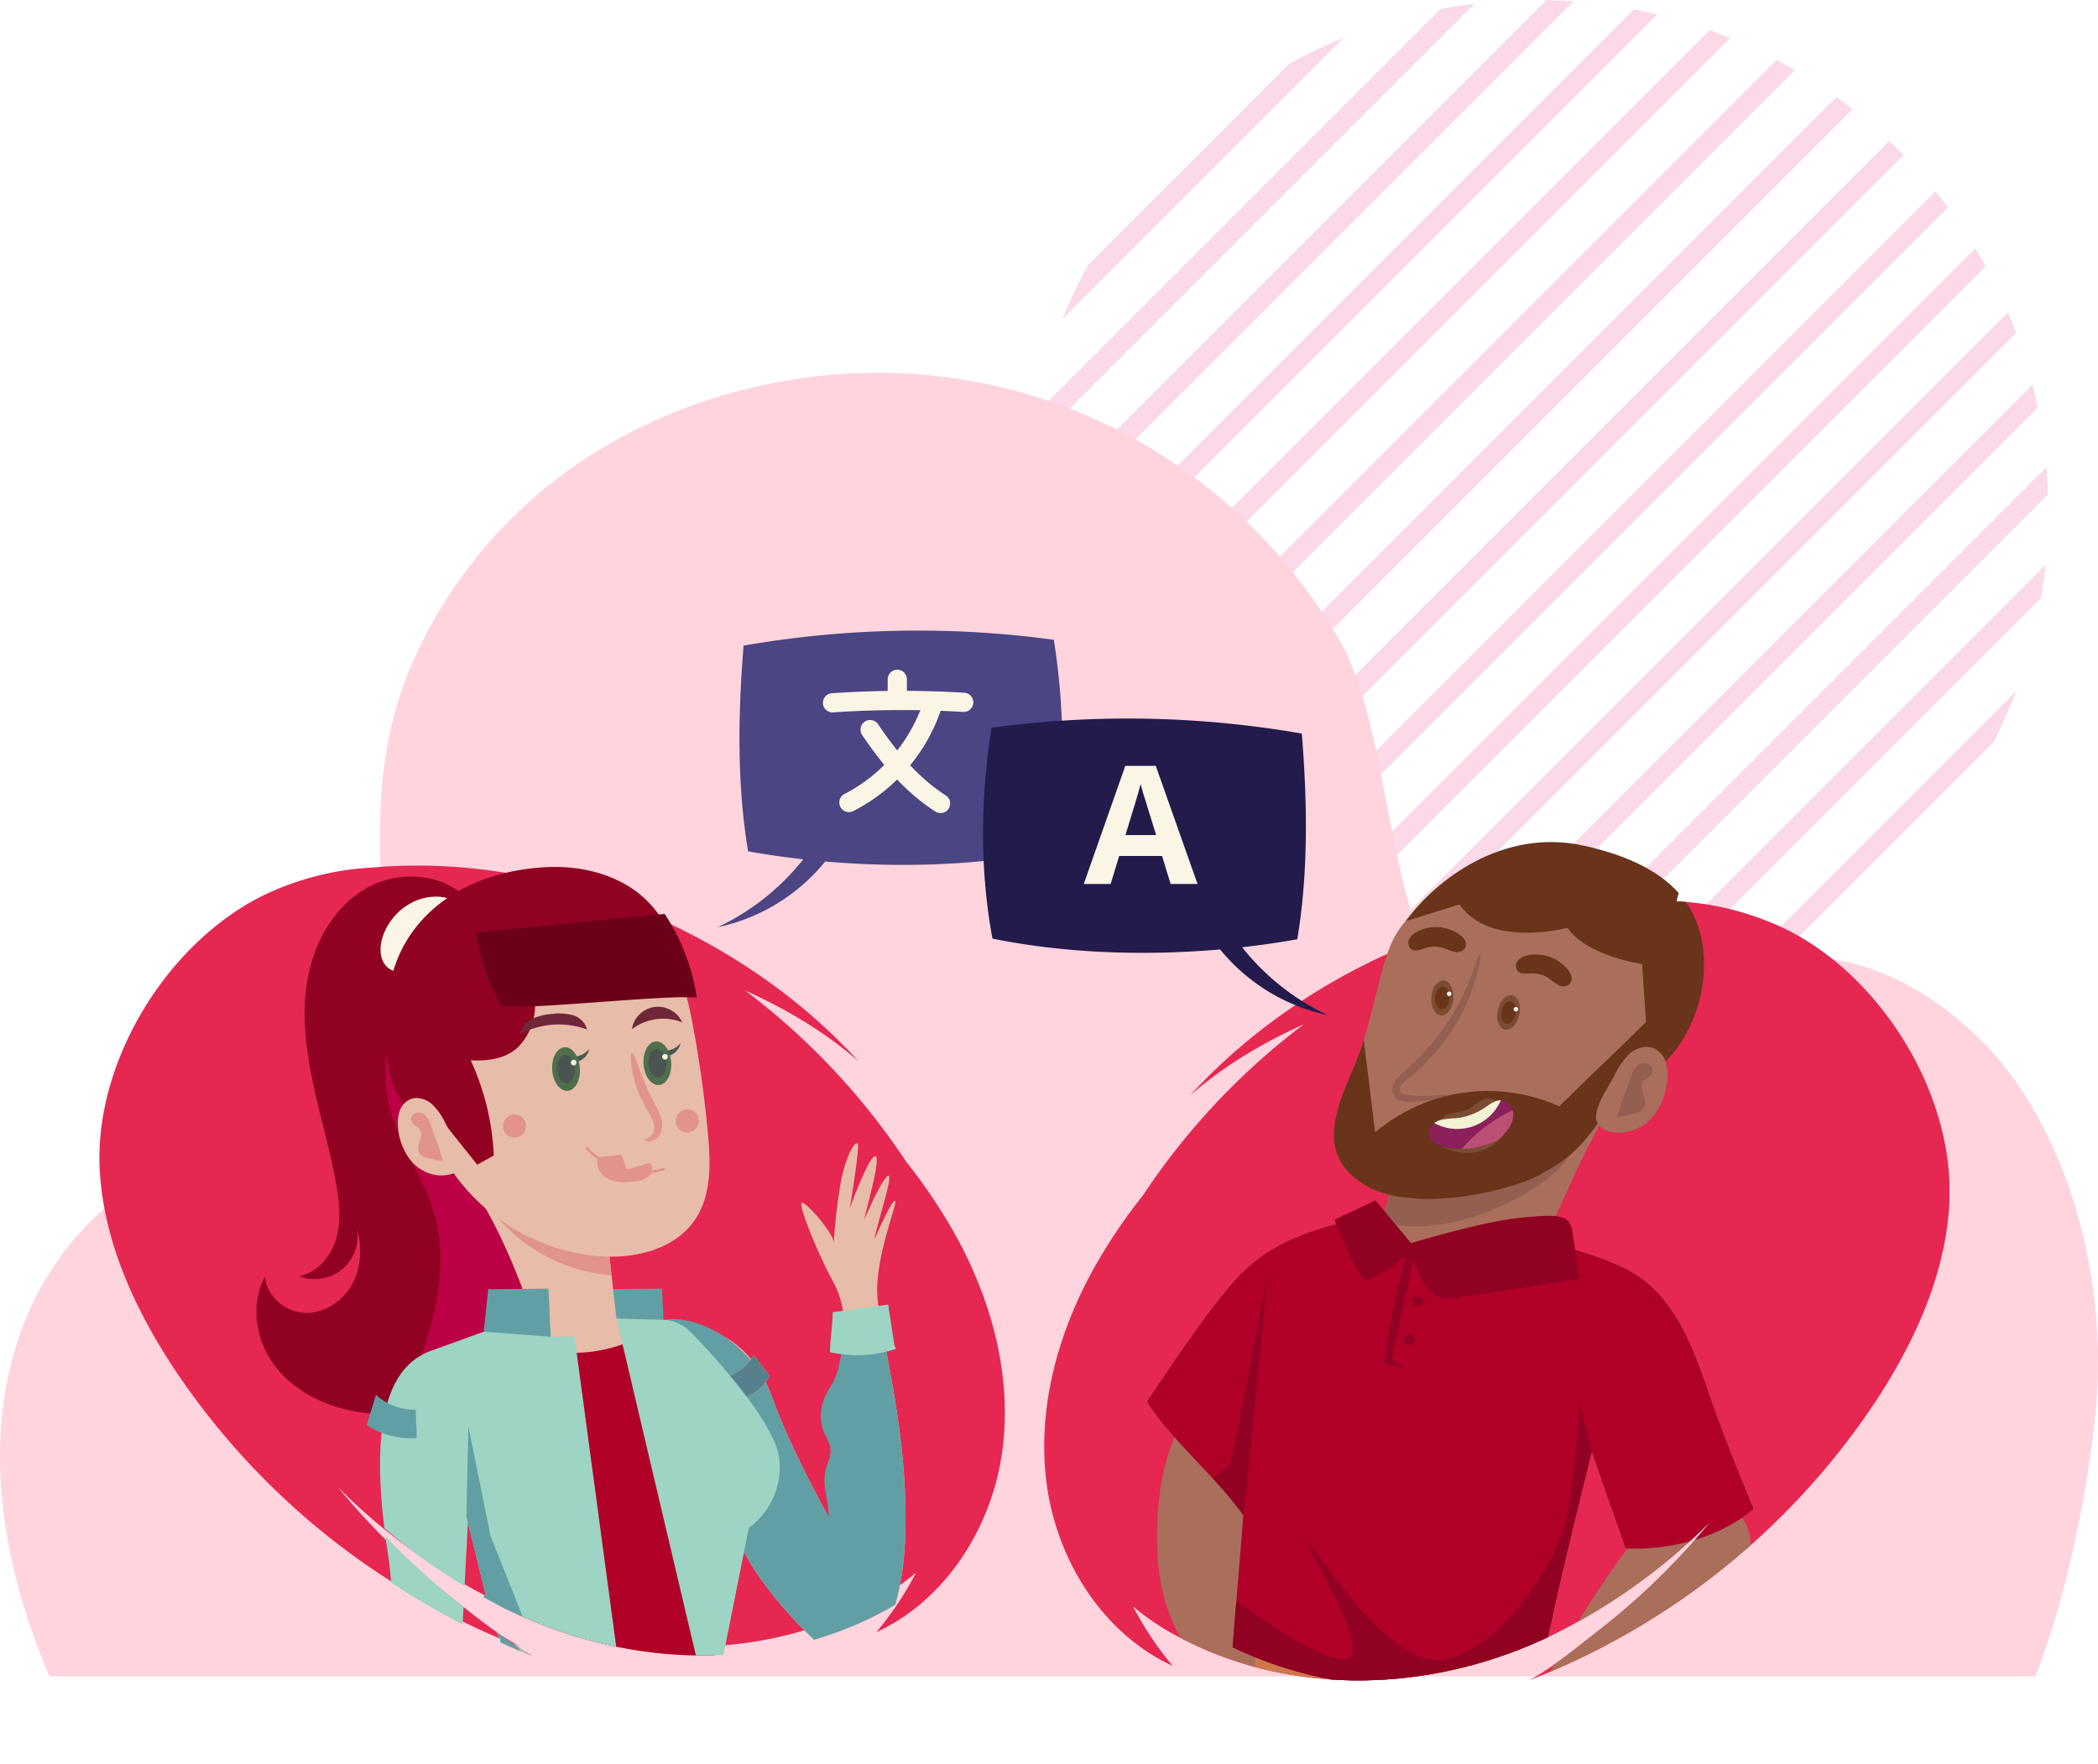 <svg xmlns="http://www.w3.org/2000/svg" xmlns:xlink="http://www.w3.org/1999/xlink" width="633.492" height="532.515" viewBox="0 0 633.492 532.515">
  <defs>
    <clipPath id="clip-path">
      <circle id="Ellipse_707" data-name="Ellipse 707" cx="154.566" cy="154.566" r="154.566" fill="none"/>
    </clipPath>
    <clipPath id="clip-path-2">
      <rect id="Rectangle_131" data-name="Rectangle 131" width="558.952" height="342.325" fill="none"/>
    </clipPath>
    <clipPath id="clip-path-3">
      <path id="Path_1028" data-name="Path 1028" d="M284.575,53.925C256.791,69.442,239.9,84.962,246.11,82.161,228.552,95.355,231.42,134.93,218.38,153.8q-1.106,1.6-2.183,3.226a166.324,166.324,0,0,0-14.693,21.79c-11.214,20.061-17.556,43.444-14.3,66.193s17.074,44.524,37.948,54.156a99.1,99.1,0,0,1-11.967-17.953,75.9,75.9,0,0,0,12.835,8.707c33.05,17.96,73.049,17.3,107.02,2.975q4.033-1.7,7.981-3.647a179.4,179.4,0,0,0,46.73-33.9q-3.659,4.456-7.544,8.719a213.336,213.336,0,0,1-26.65,24.551c-5.985,4.635-13.255,10.805-20.839,14.916a221.748,221.748,0,0,0,104.24-83.576c11.821-17.825,21.159-37.932,22.635-59.267,1.339-19.352-2.422-39.708-16-53.328-6.8-13.159-19.993-23.82-32.277-30.149a85.816,85.816,0,0,0-34.025-8.931L387.8,25.643q-4.155-.289-8.329-.285c-34.522,0-69.325,14.284-94.9,28.568" transform="translate(-186.351 -25.357)" fill="none"/>
    </clipPath>
    <clipPath id="clip-path-4">
      <path id="Path_1069" data-name="Path 1069" d="M97.86,36.047c-11.744.77-38.718,19.986-49.421,25.5C36.057,67.93,25.008,78.184,16.6,90.386,5.387,106.659-1.127,126.4.161,145.026c1.476,21.335,10.814,41.44,22.634,59.268a221.766,221.766,0,0,0,104.24,83.575c-7.584-4.111-14.853-10.28-20.838-14.916A213.337,213.337,0,0,1,79.547,248.4Q75.655,244.15,72,239.684a179.392,179.392,0,0,0,46.731,33.9q3.945,1.948,7.98,3.647c33.973,14.326,73.972,14.986,107.021-2.973a76.042,76.042,0,0,0,12.836-8.707A99.21,99.21,0,0,1,234.6,283.5c20.875-9.633,34.693-31.411,37.949-54.158s-3.087-46.131-14.3-66.191a166.106,166.106,0,0,0-14.693-21.791q-1.078-1.624-2.182-3.225A209.514,209.514,0,0,0,195.01,89.761c12.379,5.586,24.06,12.477,34.271,21.406-34.2-37.43-73.555-75.5-122.931-75.493q-4.194,0-8.491.374" transform="translate(0 -35.674)" fill="none"/>
    </clipPath>
  </defs>
  <g id="Group_320" data-name="Group 320" transform="translate(-568.7 -0.359)">
    <g id="Group_322" data-name="Group 322" transform="translate(817.439 -465.721)" opacity="0.18">
      <g id="Group_9" data-name="Group 9" transform="translate(60.644 466.08)">
        <g id="Group_8" data-name="Group 8" clip-path="url(#clip-path)">
          <g id="Group_7" data-name="Group 7" transform="translate(-129.685 -330.499)">
            <rect id="Rectangle_19" data-name="Rectangle 19" width="6.085" height="749.705" transform="translate(530.121 0) rotate(45)" fill="#e82e86"/>
            <rect id="Rectangle_20" data-name="Rectangle 20" width="6.085" height="749.705" transform="translate(530.121 29.209) rotate(45)" fill="#e82e86"/>
            <rect id="Rectangle_21" data-name="Rectangle 21" width="6.085" height="749.705" transform="translate(530.121 58.419) rotate(45)" fill="#e82e86"/>
            <rect id="Rectangle_22" data-name="Rectangle 22" width="6.085" height="749.705" transform="translate(530.121 87.628) rotate(45)" fill="#e82e86"/>
            <rect id="Rectangle_23" data-name="Rectangle 23" width="6.085" height="749.705" transform="translate(530.121 116.837) rotate(45)" fill="#e82e86"/>
            <rect id="Rectangle_24" data-name="Rectangle 24" width="6.085" height="749.705" transform="translate(530.121 146.047) rotate(45)" fill="#e82e86"/>
            <rect id="Rectangle_25" data-name="Rectangle 25" width="6.085" height="749.705" transform="translate(530.121 175.256) rotate(45)" fill="#e82e86"/>
            <rect id="Rectangle_26" data-name="Rectangle 26" width="6.085" height="749.705" transform="translate(530.121 204.465) rotate(45)" fill="#e82e86"/>
            <rect id="Rectangle_27" data-name="Rectangle 27" width="6.085" height="749.705" transform="translate(530.121 233.674) rotate(45)" fill="#e82e86"/>
            <rect id="Rectangle_28" data-name="Rectangle 28" width="6.085" height="749.705" transform="translate(530.121 262.884) rotate(45)" fill="#e82e86"/>
            <rect id="Rectangle_29" data-name="Rectangle 29" width="6.085" height="749.705" transform="translate(530.121 292.093) rotate(45)" fill="#e82e86"/>
            <rect id="Rectangle_30" data-name="Rectangle 30" width="6.085" height="749.705" transform="translate(530.121 321.302) rotate(45)" fill="#e82e86"/>
            <rect id="Rectangle_31" data-name="Rectangle 31" width="6.085" height="749.705" transform="translate(530.121 350.511) rotate(45)" fill="#e82e86"/>
            <rect id="Rectangle_32" data-name="Rectangle 32" width="6.085" height="749.705" transform="translate(530.121 379.721) rotate(45)" fill="#e82e86"/>
            <rect id="Rectangle_33" data-name="Rectangle 33" width="6.085" height="749.705" transform="translate(530.121 408.93) rotate(45)" fill="#e82e86"/>
            <rect id="Rectangle_34" data-name="Rectangle 34" width="6.085" height="749.705" transform="translate(530.121 438.139) rotate(45)" fill="#e82e86"/>
            <rect id="Rectangle_35" data-name="Rectangle 35" width="6.085" height="749.705" transform="translate(530.121 467.349) rotate(45)" fill="#e82e86"/>
          </g>
        </g>
      </g>
    </g>
    <path id="Path_908" data-name="Path 908" d="M64.6,244.7C26.951,268.5,7.229,322.148,37.707,393.641h599.67c10.176-25.9,16.27-59.927,18.181-80.181,4.173-44.186-10.77-90.085-37.1-114.315C551.816,137.823,496.407,223,461.376,186.992c-20.223-20.785-18.305-79.124-34.128-106.2C392.32,21.01,326.559-8.459,261.726,2.118c-43.144,7.039-82.059,30-105.8,68.836-32.514,53.2-8.846,91.3-23.2,128.071-16,40.988-42.974,29.77-68.129,45.674" transform="translate(545.94 112.921)" fill="#ffd4dd"/>
    <g id="Vector_Smart_Object1" data-name="Vector Smart Object1" transform="translate(598.386 190.549)">
      <g id="Group_312" data-name="Group 312" transform="translate(0 0)">
        <g id="Group_311" data-name="Group 311" transform="translate(0 0)" clip-path="url(#clip-path-2)">
          <path id="Path_994" data-name="Path 994" d="M443.152,91.368c-8.408-12.2-19.457-22.456-31.839-28.837a85.888,85.888,0,0,0-34.02-8.935c-53.387-4.69-110.681,19-146.823,58.553,10.212-8.93,21.893-15.82,34.272-21.407a209.56,209.56,0,0,0-46.363,48.375q-1.1,1.6-2.182,3.226a166.334,166.334,0,0,0-14.694,21.79c-11.214,20.06-17.556,43.444-14.3,66.193s17.074,44.522,37.947,54.156a99.1,99.1,0,0,1-11.967-17.953,75.964,75.964,0,0,0,12.835,8.707c33.05,17.959,73.049,17.3,107.021,2.974q4.033-1.7,7.98-3.646a179.359,179.359,0,0,0,46.73-33.9q-3.657,4.457-7.544,8.719a213.334,213.334,0,0,1-26.65,24.55c-5.985,4.636-13.255,10.805-20.838,14.915a221.764,221.764,0,0,0,104.24-83.575c11.821-17.825,21.16-37.932,22.634-59.268,1.289-18.629-5.226-38.366-16.439-54.639" transform="translate(99.266 28.357)" fill="#e52752"/>
          <path id="Path_995" data-name="Path 995" d="M16.6,84.714c8.407-12.2,19.456-22.456,31.839-28.837a85.876,85.876,0,0,1,34.019-8.935c53.388-4.69,110.681,19,146.823,58.553-10.212-8.93-21.893-15.82-34.272-21.407a209.537,209.537,0,0,1,46.363,48.375q1.1,1.6,2.183,3.226a166.205,166.205,0,0,1,14.693,21.79c11.214,20.061,17.556,43.446,14.3,66.192s-17.074,44.524-37.948,54.157a99.173,99.173,0,0,0,11.968-17.952,76.072,76.072,0,0,1-12.835,8.706c-33.051,17.96-73.049,17.3-107.023,2.974q-4.032-1.7-7.98-3.647A179.362,179.362,0,0,1,72,234.012q3.659,4.456,7.545,8.718A213.067,213.067,0,0,0,106.2,267.281c5.986,4.637,13.255,10.806,20.839,14.917A221.77,221.77,0,0,1,22.8,198.622C10.975,180.8,1.637,160.69.161,139.355c-1.289-18.63,5.227-38.367,16.44-54.641" transform="translate(0.331 24.824)" fill="#e52752"/>
        </g>
      </g>
      <g id="Group_314" data-name="Group 314" transform="translate(285.616 39.034)">
        <g id="Group_313" data-name="Group 313" clip-path="url(#clip-path-3)">
          <path id="Path_996" data-name="Path 996" d="M246.518,158.394c-3.852-8.489-8.385-13.325-17.622-9.526-6.02,2.476-10.405,7.406-13.4,13.061-6.119,11.538-7.3,25.9-6.754,38.609.677,15.766,7.566,32.167,21.189,40.146,3.6,2.112,8.208,3.554,11.875,1.55,3.5-1.915,4.821-6.2,5.691-10.09a173.251,173.251,0,0,0,3.244-55.652c-.644-6.188-1.649-12.431-4.219-18.1" transform="translate(-174.528 39.518)" fill="#a96f5b"/>
          <path id="Path_997" data-name="Path 997" d="M310.716,201.325l-68.738-.7-14.234,2.28.787,4.77a146.941,146.941,0,0,0,69.72,8.063c.956,7.3,3.359,15.754,8.845,20.669" transform="translate(-164.375 67.694)" fill="#ce774a"/>
          <path id="Path_998" data-name="Path 998" d="M298.255,251.2a43.338,43.338,0,0,0,2.658-18.244c-.615-10.76,34.459-25.164,40.53-31.525s15.293-15.762,3.908-27.516-28.056,8.517-28.056,8.517c-1.5.3-19.3,25.661-26.529,40.68s-13.962,20.871-12.029,26.874" transform="translate(-137.482 51.565)" fill="#a96f5b"/>
          <path id="Path_999" data-name="Path 999" d="M379.968,178.984c-6.244-16.5-10.81-37.205-26.7-46.634s-66.949-19.139-83.389-15.933-28.173,8.647-36.8,18.39c-10.181,11.5-23.123,31.829-26.51,36.509,7.22,11.622,22.438,24.07,29.989,35.479l-.318-7.358L232.5,245.518c49.86,23.852,93.891,3.633,93.891,3.633,3.967-20.962,14.558-62.635,14.558-62.635l10.2,29.2c25.591.828,38.718-12.052,38.718-12.052s-3.655-8.186-9.9-24.682" transform="translate(-175.619 22.655)" fill="#629fa4"/>
          <path id="Path_1000" data-name="Path 1000" d="M379.968,178.984c-6.244-16.5-10.81-37.205-26.7-46.634s-66.949-19.139-83.389-15.933-28.173,8.647-36.8,18.39c-10.181,11.5-23.123,31.829-26.51,36.509,7.22,11.622,22.438,24.07,29.989,35.479l-.318-7.358L232.5,245.518c49.86,23.852,93.891,3.633,93.891,3.633,3.967-20.962,14.558-62.635,14.558-62.635l10.2,29.2c25.591.828,38.718-12.052,38.718-12.052s-3.655-8.186-9.9-24.682" transform="translate(-175.619 22.655)" fill="#b10028"/>
          <path id="Path_1001" data-name="Path 1001" d="M260.568,121.805a253.444,253.444,0,0,0-7.154,34.807l5.79,1.5-3.534-2.764L262.9,122.24Z" transform="translate(-150.747 25.847)" fill="#910121"/>
          <path id="Path_1002" data-name="Path 1002" d="M316.1,100.9c-.711.353-11.445,24.262-11.445,24.262L260.891,132.9l-8.086-7.691,3.755-13.074Z" transform="translate(-151.07 14.75)" fill="#a96f5b"/>
          <path id="Path_1003" data-name="Path 1003" d="M256.539,111.874l-3.7,12.872c12.091,3.36,25.943.02,37.3-5.347,9.252-4.373,16.556-9.28,21.9-18Z" transform="translate(-151.05 15.014)" fill="#945f50"/>
          <path id="Path_1004" data-name="Path 1004" d="M303.938,134.891c-7.487,5.13-35.991,13.569-51.08,4.448s-8.758-22.919-3.112-36.175,7.63-31.341,12.36-39.274A28.844,28.844,0,0,1,273.8,52.868l64.252,14.048L346.105,77.3,321.046,126.4Z" transform="translate(-156.02 -10.751)" fill="#a96f5b"/>
          <path id="Path_1005" data-name="Path 1005" d="M271.573,106.433c.088.278-3.475,1.734-9.626,1.966-.765.024-1.571.027-2.407,0a5.685,5.685,0,0,1-2.978-.676,3.6,3.6,0,0,1-1.512-3.38,4.634,4.634,0,0,1,.51-1.794,6.7,6.7,0,0,1,1.018-1.439,31.047,31.047,0,0,1,2.361-2.14c.764-.672,1.559-1.339,2.313-2.08,1.559-1.427,3.052-3.03,4.547-4.7a72.063,72.063,0,0,0,12.088-19.45c2.316-5.447,3.175-9.063,3.578-8.974.285.046.049,3.834-1.895,9.609a60.846,60.846,0,0,1-11.859,20.489,59.4,59.4,0,0,1-4.767,4.851c-.8.758-1.637,1.436-2.446,2.115-.815.7-1.629,1.268-2.207,1.875a3.191,3.191,0,0,0-1.015,1.841,1.476,1.476,0,0,0,.459,1.424,4.067,4.067,0,0,0,1.93.469c.8.079,1.56.13,2.294.164,5.874.234,9.532-.565,9.613-.168" transform="translate(-149.888 -4.968)" fill="#945f50"/>
          <path id="Path_1006" data-name="Path 1006" d="M306.85,122.587h0c11.11-5.512,17.239-15.062,22.873-26.105l8.162-16c-.028-1.1-.067-2.194-.149-3.285-8.748,8.656-17.438,16.819-26.186,25.477a52.531,52.531,0,0,0-55.612,7.876q-1.712-13.985-3.426-27.972a81.381,81.381,0,0,1-2.767,7.665C244.1,103.5,237.77,117.3,252.858,126.421s46.5,1.3,53.992-3.834" transform="translate(-156.02 2.166)" fill="#693419"/>
          <path id="Path_1007" data-name="Path 1007" d="M269.743,103a7.1,7.1,0,0,1-3.266-.226,3.1,3.1,0,0,1-2.078-2.357c-.207-1.664,1.386-3.039,2.99-3.533s3.35-.458,4.9-1.088c1.6-.649,2.848-1.941,4.353-2.786s3.615-1.129,4.8.124a3.324,3.324,0,0,1,.348,3.664,7.487,7.487,0,0,1-2.705,2.771A21.135,21.135,0,0,1,269.743,103" transform="translate(-144.924 10.172)" fill="#7a4c33"/>
          <path id="Path_1008" data-name="Path 1008" d="M263.8,103.4a14.667,14.667,0,0,0,18.646-.694,5.955,5.955,0,0,0,1.739-2.516,2.8,2.8,0,0,0-.646-2.859c-.916-.82-2.314-.716-3.525-.493-4.721.867-12.309,3.775-16.215,6.562" transform="translate(-145.233 12.508)" fill="#7a4c33"/>
          <path id="Path_1009" data-name="Path 1009" d="M276.578,106.8a21.021,21.021,0,0,1-8.855.2,8.586,8.586,0,0,1-3.844-1.568,3.989,3.989,0,0,1-1.563-3.675,4.433,4.433,0,0,1,3.252-3.114,24.056,24.056,0,0,1,4.693-.567,19.015,19.015,0,0,0,8.768-3.151c1.637-1.1,3.352-2.536,5.307-2.271a4.256,4.256,0,0,1,3.344,4,7.839,7.839,0,0,1-1.909,5.183c-2.872,3.674-4.657,3.871-9.193,4.96" transform="translate(-146.048 10.352)" fill="#8c205c"/>
          <path id="Path_1010" data-name="Path 1010" d="M278.488,94.916a19.015,19.015,0,0,1-8.769,3.151,24.078,24.078,0,0,0-4.693.567,5.724,5.724,0,0,0-1.743.876,14.309,14.309,0,0,0,20.111-6.88c-1.79-.036-3.384,1.258-4.906,2.285" transform="translate(-145.507 10.358)" fill="#f2f3d4"/>
          <path id="Path_1011" data-name="Path 1011" d="M268.666,106.313a20.971,20.971,0,0,0,4.513-.57c4.536-1.09,6.321-1.287,9.193-4.96A7.829,7.829,0,0,0,284.28,95.6a4.51,4.51,0,0,0-.194-1c-.343.151-.68.308-1.007.472a48,48,0,0,0-14.413,11.24" transform="translate(-142.649 11.405)" fill="#ba5075"/>
          <path id="Path_1012" data-name="Path 1012" d="M255.981,112.391l10.742,12.9s20.909-6.378,32.388-7.584,15.394-1.259,16.258,3.768c1.033,6.008,2.2,14.558,2.2,14.558s-32.5,5.3-39.792,6.026-11.056-13.91-11.056-13.91-10.448,8.046-13.282,8.229-9.841-18.156-9.841-18.156Z" transform="translate(-155.957 20.85)" fill="#910121"/>
          <path id="Path_1013" data-name="Path 1013" d="M262.326,132.9a1.632,1.632,0,1,1-1.631-1.63,1.63,1.63,0,0,1,1.631,1.63" transform="translate(-147.748 30.872)" fill="#910121"/>
          <path id="Path_1014" data-name="Path 1014" d="M260.59,140.4a1.632,1.632,0,1,1-1.631-1.63,1.63,1.63,0,0,1,1.631,1.63" transform="translate(-148.67 34.853)" fill="#910121"/>
          <path id="Path_1015" data-name="Path 1015" d="M236.107,127.293s-10.717,56.142-11.263,56.983a62.432,62.432,0,0,1-5.264,4.148,111.235,111.235,0,0,1,9.246,11.092l-.013.157c.333.359,7.294-72.38,7.294-72.38" transform="translate(-168.709 28.761)" fill="#910121"/>
          <path id="Path_1016" data-name="Path 1016" d="M324.437,186.912c-2.667,12.1-16.837,36.431-34.822,42.605s-41.784-34.888-43.237-34.6,20.645,34.07,11.322,34.972c-7.079.685-24.883-11.7-33.051-17.71l-1.142,14.077c49.86,23.852,93.893,3.633,93.893,3.633,3.966-20.96,14.557-62.634,14.557-62.634l-3.718-15.176s-1.134,22.733-3.8,34.836" transform="translate(-166.625 41.918)" fill="#910121"/>
          <path id="Path_1017" data-name="Path 1017" d="M269.375,74.565c-.241,2.9-1.927,5.13-3.766,4.978s-3.136-2.628-2.9-5.53,1.926-5.129,3.766-4.977,3.136,2.628,2.9,5.529" transform="translate(-145.825 -2.172)" fill="#7a4c33"/>
          <path id="Path_1018" data-name="Path 1018" d="M267.8,73.83c-.157,1.886-1.253,3.336-2.449,3.236s-2.039-1.709-1.882-3.595,1.253-3.336,2.449-3.236,2.039,1.708,1.882,3.595" transform="translate(-145.417 -1.534)" fill="#693419"/>
          <path id="Path_1019" data-name="Path 1019" d="M267.131,71.874a.676.676,0,1,1-.676-.675.676.676,0,0,1,.676.675" transform="translate(-144.182 -1.02)" fill="#fbf5e6"/>
          <path id="Path_1020" data-name="Path 1020" d="M282.407,77.832c-.6,2.847-2.56,4.846-4.367,4.463s-2.778-3-2.173-5.85,2.56-4.847,4.367-4.463,2.778,3,2.173,5.85" transform="translate(-138.922 -0.629)" fill="#7a4c33"/>
          <path id="Path_1021" data-name="Path 1021" d="M280.845,76.958c-.394,1.852-1.665,3.15-2.839,2.9s-1.807-1.952-1.413-3.8,1.664-3.15,2.837-2.9,1.808,1.952,1.414,3.8" transform="translate(-138.503 0.002)" fill="#693419"/>
          <path id="Path_1022" data-name="Path 1022" d="M280.28,75a.675.675,0,1,1-.584-.754.674.674,0,0,1,.584.754" transform="translate(-137.197 0.597)" fill="#fbf5e6"/>
          <path id="Path_1023" data-name="Path 1023" d="M294.954,68.333a5.373,5.373,0,0,1,1.174,2.166,2.567,2.567,0,0,1-.542,2.323,2.954,2.954,0,0,1-3.329.291,24.015,24.015,0,0,1-2.928-2.031,9.036,9.036,0,0,0-5.291-1.512c-1.478.049-3.239.359-4.195-.768a2.526,2.526,0,0,1,.216-3.161,5.287,5.287,0,0,1,3.021-1.529,12.448,12.448,0,0,1,11.874,4.22" transform="translate(-136.961 -4.905)" fill="#693419"/>
          <path id="Path_1024" data-name="Path 1024" d="M273.49,60.633A5.348,5.348,0,0,1,275.21,62.4a2.561,2.561,0,0,1,.111,2.382,2.951,2.951,0,0,1-3.123,1.187,23.926,23.926,0,0,1-3.37-1.157,9.056,9.056,0,0,0-5.5-.014c-1.408.451-3.017,1.229-4.245.4a2.524,2.524,0,0,1-.655-3.1,5.276,5.276,0,0,1,2.49-2.294,12.449,12.449,0,0,1,12.575.826" transform="translate(-148.223 -7.77)" fill="#693419"/>
          <path id="Path_1025" data-name="Path 1025" d="M257.656,65.583c9.062-12.505,29.411-28.184,53.811-22.774s33.69,16.447,35.812,29.843-3.236,28.918-13.527,37.517l-8.516-4.533,4.976-9.595-1.2-17.5s-16.745-2.362-22.495-10.955c0,0-23.333,6.36-32.622-7.034Z" transform="translate(-148.495 -16.675)" fill="#693419"/>
          <path id="Path_1026" data-name="Path 1026" d="M300.775,90.716a21.449,21.449,0,0,1,4.535-6.528c2.016-1.746,4.96-2.69,7.407-1.633a6.771,6.771,0,0,1,3.547,4.158,13.348,13.348,0,0,1,.406,5.571,20.2,20.2,0,0,1-3.81,10.224,13.76,13.76,0,0,1-9.264,5.455c-4.153.43-9.236-.975-8.3-5.8.813-4.176,3.575-7.817,5.477-11.448" transform="translate(-128.57 4.774)" fill="#a96f5b"/>
          <path id="Path_1027" data-name="Path 1027" d="M299.456,101.4c1.008-3.923,2.609-7.791,3.917-11.634.505-1.488,1.09-3.081,2.4-3.947a3.024,3.024,0,0,1,3.158-.172,2.271,2.271,0,0,1,.894,2.887c-.558,1.029-1.912,1.369-2.6,2.315-.818,1.121-.462,2.684-.014,4,.65,1.913.908,3.836-1,5.13-.444.3-6.865,1.876-6.748,1.42" transform="translate(-126.303 6.453)" fill="#945f50"/>
        </g>
      </g>
      <g id="Group_316" data-name="Group 316" transform="translate(3.897 57.502)">
        <g id="Group_315" data-name="Group 315" transform="translate(0 0)" clip-path="url(#clip-path-4)">
          <path id="Path_1029" data-name="Path 1029" d="M117.151,167.311a355.464,355.464,0,0,0-14.48-95.727c-1.661-5.628-3.563-11.4-7.472-15.775-7.234-8.1-20.312-9.327-29.961-4.339S49.289,66.554,46.893,77.144s-1.3,21.675.859,32.316,5.381,21.053,7.273,31.745c.976,5.52,1.584,11.28.024,16.664S49.319,168.2,43.8,169.189a13,13,0,0,0,17.52-14.43c1.6,5.636,1.322,11.942-1.545,17.05s-8.54,8.754-14.392,8.438-11.377-5.079-11.826-10.919c-4.491,8.29-2.843,19.067,2.767,26.644S50.931,208.134,60.2,209.9s18.837.935,28.134-.663c5.972-1.026,12.087-2.454,16.964-6.051,5.273-3.891,8.578-10,10.209-16.347s1.735-12.974,1.647-19.524" transform="translate(12.878 -31.534)" fill="#910121"/>
          <path id="Path_1030" data-name="Path 1030" d="M85.93,79.4,60.5,74.641a45.935,45.935,0,0,0-2.269,31.732c3.117,10.6,10,19.8,13.024,30.424,5.391,18.965-2.223,38.93-9.712,57.168,11.7,3.064,24.526-.587,33.993-8.167A31.727,31.727,0,0,0,102,172.961c1.63-6.345,1.735-12.974,1.647-19.524A355.42,355.42,0,0,0,97.03,89.894,71.378,71.378,0,0,0,85.93,79.4" transform="translate(26.386 -17.66)" fill="#bc0045"/>
          <path id="Path_1031" data-name="Path 1031" d="M114.425,157.172c8.835-1.658,21.72,3.281,28.087,21S162.66,219.71,162.66,219.71s-.34-11.571,1.1-32.126c1.519-21.723,2.012-35.505-2.851-44.427s-10.35-22.649-9.65-23.927,9.981,9.374,9.717,12a169.737,169.737,0,0,1,2.251-18.969c1.54-7.481,4.166-11.859,4.967-11.071s-2.384,19.59-2.384,19.59,5.5-15.16,7.608-15.72-2.316,14.866-3.242,19.138c0,0,5.624-13.01,7.281-13.27s-3.908,16.115-4.136,19.14c0,0,4.9-11.433,6.145-11.551s-6.145,16.9-5.3,28.916,9.556,41.3,8.4,72.284c-1.207,32.443-13.721,38.825-18.133,38.266s-31.076-26.088-34.144-43.049-15.865-57.755-15.865-57.755" transform="translate(57.183 -3.617)" fill="#e7bca8"/>
          <path id="Path_1032" data-name="Path 1032" d="M166.172,140.886c.413,7.507-.093,16.765-.9,28.267-1.437,20.555-1.1,32.128-1.1,32.128s-13.78-23.829-20.147-41.543-23.63-25.366-32.466-23.709c0,0,17.175,43.509,20.242,60.469s29.734,42.487,34.145,43.048,16.925-5.821,18.132-38.265c.892-23.953-4.109-46.883-6.816-61.611-3.684.523-7.395.818-11.1,1.216" transform="translate(55.665 14.814)" fill="#629fa4"/>
          <path id="Path_1033" data-name="Path 1033" d="M147.061,209.6a2.389,2.389,0,0,0,3.2-.246,6.7,6.7,0,0,0,1.545-3.153,135.547,135.547,0,0,0,4.9-42.977c-.411-8.721-2.084-18.208-8.674-23.94,1.477,1.284.19,6.691-.179,8.256a19.709,19.709,0,0,1-2.6,6.737c-2.742,4.145-3.983,9.018-1.993,13.8.72,1.729,1.81,3.366,1.953,5.234.154,2-.806,3.9-1.356,5.827-1.317,4.61.565,8.907.8,13.465a88.208,88.208,0,0,0,2.4,16.994" transform="translate(71.973 16.658)" fill="#629fa4"/>
          <path id="Path_1034" data-name="Path 1034" d="M136.612,149.3c-1.476-2.011-3.387-4.449-4.862-6.46a13.426,13.426,0,0,1-7.8,6.519c1.349,2.235,2.492,4.561,3.841,6.8a15.128,15.128,0,0,0,8.821-6.855" transform="translate(62.24 18.549)" fill="#e7bca8"/>
          <path id="Path_1035" data-name="Path 1035" d="M136.612,149.3c-1.476-2.011-3.387-4.449-4.862-6.46a13.426,13.426,0,0,1-7.8,6.519c1.349,2.235,2.492,4.561,3.841,6.8a15.128,15.128,0,0,0,8.821-6.855" transform="translate(62.24 18.549)" fill="#55808c"/>
          <path id="Path_1036" data-name="Path 1036" d="M117.733,129.791l-18.184.186-1.356,12.815a25.231,25.231,0,0,0,20.246,1.528c-.274-5-.431-9.526-.706-14.529" transform="translate(48.565 11.619)" fill="#629fa4"/>
          <path id="Path_1037" data-name="Path 1037" d="M97.143,137.582,65.51,146.764s11.319,4.43,11.538,36.347l15.741,60.411s28.51,10.5,55.661-2.548l8.638-44.192s17.032-10.937,7-29.039c-9.494-17.119-24.632-30.331-24.632-30.331l-18.1-1.7Z" transform="translate(31.214 14.762)" fill="#e7bca8"/>
          <path id="Path_1038" data-name="Path 1038" d="M117.583,152.2l-3.116-27.447a23.86,23.86,0,0,0-6.928-4.4L75.082,104.657q-.679,2.625-1.356,5.249l-1.117.652c7.883,9.829,18.235,34.13,20.79,46.466,9.836,1.628,15.771-1,24.184-4.828" transform="translate(34.982 -1.724)" fill="#e7bca8"/>
          <path id="Path_1039" data-name="Path 1039" d="M92.162,113.009l-16-.39a50.415,50.415,0,0,0,38.051,22.257l-1.629-14.352a13.531,13.531,0,0,0-1.545-1.349,18.945,18.945,0,0,0-1.711-1.138c-1.182-.7-2.433-1.314-3.671-1.911l-2.834-1.372a44.858,44.858,0,0,0-10.658-1.744" transform="translate(36.867 2.502)" fill="#e2938e"/>
          <path id="Path_1040" data-name="Path 1040" d="M62.627,104.361c-.952-18.46,7.738-37.8,23.739-47.069s38.887-6.222,50.021,8.539c5.785,7.671,8.06,17.37,9.8,26.818q2.9,15.755,4.357,31.732c.8,8.741,1.092,18.194-3.69,25.554-6.229,9.589-19.209,12.468-30.58,11.222a60.272,60.272,0,0,1-53.648-56.8" transform="translate(29.645 -29.667)" fill="#e7bca8"/>
          <path id="Path_1041" data-name="Path 1041" d="M109.157,109.5c.046-.21.488-.265,1.045-.576a3.207,3.207,0,0,0,1.549-1.889,5.438,5.438,0,0,0-.507-3.744c-.642-1.41-1.826-3.125-2.753-5.066a37.509,37.509,0,0,1-3.408-10.367c-.437-2.767-.315-4.516.074-4.58.835-.132,2.355,6.395,5.975,13.643.858,1.824,1.911,3.423,2.632,5.364a6.929,6.929,0,0,1-.106,5.586,3.933,3.933,0,0,1-3.2,2.169c-.95.021-1.361-.37-1.306-.541" transform="translate(52.076 -13.074)" fill="#e2938e"/>
          <path id="Path_1042" data-name="Path 1042" d="M81.811,95.687a3.479,3.479,0,0,0-.419,6.283,3.48,3.48,0,1,0,.419-6.283" transform="translate(38.694 -6.592)" fill="#e2938e"/>
          <path id="Path_1043" data-name="Path 1043" d="M115.88,94.661a3.479,3.479,0,0,0-.419,6.283,3.48,3.48,0,1,0,.419-6.283" transform="translate(56.781 -7.137)" fill="#e2938e"/>
          <path id="Path_1044" data-name="Path 1044" d="M96.054,101.961a22.2,22.2,0,0,0,23.6,6.441" transform="translate(47.43 -3.156)" fill="none" stroke="#e2938e" stroke-miterlimit="10" stroke-width="0.758"/>
          <path id="Path_1045" data-name="Path 1045" d="M114.011,105.9c1.2.907.92,2.921-.171,3.952a7.325,7.325,0,0,1-4.154,1.535c-2.692.371-5.559.56-8.011-.61s-4.234-4.148-3.2-6.659l7.026-.765q.824,2.244,1.649,4.487l6.858-1.94" transform="translate(48.557 -2.415)" fill="#e2938e"/>
          <path id="Path_1046" data-name="Path 1046" d="M79.576,55.417c-2.911-3.638-9.184-3.517-13.479-1.7A18.047,18.047,0,0,0,56.013,64.85c-.94,3.042-.867,6.775,1.488,8.917,2.15,1.953,5.454,1.918,8.273,1.214,6.293-1.572,16.295-8.36,15.3-15.861a7.358,7.358,0,0,0-1.5-3.7" transform="translate(25.872 -29.427)" fill="#fbf5e6"/>
          <path id="Path_1047" data-name="Path 1047" d="M69.931,118.632l14.26,17.891L89.2,133.74a77.08,77.08,0,0,0-6.979-28.746c5.239.313,11.09-.511,14.669-4.347a18.14,18.14,0,0,0,4.651-14.505c-.153-1.171.288-1.572.63-2.7l41.85-4.33c1.091-9.564-3.975-19.226-11.69-24.988s-17.7-7.931-27.322-7.438c-17.472.9-34.257,8.111-42.865,23.474C57.806,77.9,55.793,89.33,56.4,98.188c.471,6.921,1.331,17.833,8.135,21.755a9.327,9.327,0,0,0,7.447.647" transform="translate(26.319 -32.539)" fill="#910121"/>
          <path id="Path_1048" data-name="Path 1048" d="M131.268,55.891a63.127,63.127,0,0,1,9.692,25.264c-9.216-.95-48.755,3.555-58.786,2.654-4-6.009-6.747-15.5-7.9-22.387,19.6-1.685,37.4-3.847,56.994-5.531" transform="translate(35.866 -27.614)" fill="#6d0019"/>
          <path id="Path_1049" data-name="Path 1049" d="M93.388,84.837a6.178,6.178,0,0,0,4.955-2.345,5.047,5.047,0,0,1-4.27,4q-.343-.828-.685-1.658" transform="translate(46.014 -13.492)" fill="#4a5552"/>
          <path id="Path_1050" data-name="Path 1050" d="M97.667,88.471c.26,3.634-1.4,6.715-3.7,6.879s-4.383-2.648-4.643-6.282,1.4-6.714,3.7-6.88,4.384,2.649,4.644,6.283" transform="translate(43.841 -13.657)" fill="#4f6f4c"/>
          <path id="Path_1051" data-name="Path 1051" d="M95.7,87.776c.17,2.364-.909,4.365-2.407,4.472s-2.85-1.721-3.019-4.084.908-4.365,2.407-4.473,2.849,1.722,3.019,4.086" transform="translate(44.35 -12.858)" fill="#4a5552"/>
          <path id="Path_1052" data-name="Path 1052" d="M94.668,85.369a.846.846,0,1,1-.965-.705.846.846,0,0,1,.965.705" transform="translate(45.801 -12.344)" fill="#fbf5e6"/>
          <path id="Path_1053" data-name="Path 1053" d="M111.4,83.689a6.182,6.182,0,0,0,4.956-2.345,5.048,5.048,0,0,1-4.271,4q-.341-.829-.685-1.658" transform="translate(55.575 -14.102)" fill="#4a5552"/>
          <path id="Path_1054" data-name="Path 1054" d="M115.675,87.323c.26,3.634-1.4,6.715-3.7,6.879s-4.383-2.648-4.643-6.282,1.4-6.714,3.7-6.879,4.384,2.648,4.644,6.282" transform="translate(53.401 -14.266)" fill="#4f6f4c"/>
          <path id="Path_1055" data-name="Path 1055" d="M113.706,86.628c.169,2.364-.909,4.365-2.407,4.472s-2.85-1.721-3.019-4.084.908-4.365,2.407-4.472,2.849,1.722,3.019,4.084" transform="translate(53.911 -13.467)" fill="#4a5552"/>
          <path id="Path_1056" data-name="Path 1056" d="M112.675,84.222a.845.845,0,1,1-.965-.705.844.844,0,0,1,.965.705" transform="translate(55.362 -12.953)" fill="#fbf5e6"/>
          <path id="Path_1057" data-name="Path 1057" d="M103.232,80.362a6.221,6.221,0,0,0-4.262-4.306,15.193,15.193,0,0,0-6.285-.39,16.434,16.434,0,0,0-6,1.472,6.817,6.817,0,0,0-3.759,4.673,24.75,24.75,0,0,1,20.31-1.449" transform="translate(40.458 -17.192)" fill="#6f2738"/>
          <path id="Path_1058" data-name="Path 1058" d="M120.215,78.89a8,8,0,0,0-15.19,2.068,15.676,15.676,0,0,1,15.19-2.068" transform="translate(52.192 -17.891)" fill="#6f2738"/>
          <path id="Path_1059" data-name="Path 1059" d="M73.294,99.955a19.347,19.347,0,0,0-4.088-5.885c-1.817-1.575-4.471-2.425-6.678-1.471a6.1,6.1,0,0,0-3.2,3.748,12.023,12.023,0,0,0-.368,5.022,18.2,18.2,0,0,0,3.435,9.217,12.4,12.4,0,0,0,8.352,4.918c3.744.389,8.326-.878,7.479-5.227-.733-3.764-3.222-7.047-4.937-10.32" transform="translate(27.685 -8.339)" fill="#e7bca8"/>
          <path id="Path_1060" data-name="Path 1060" d="M71.043,109.582c-.909-3.538-2.352-7.025-3.531-10.489a6.535,6.535,0,0,0-2.165-3.558A2.726,2.726,0,0,0,62.5,95.38a2.048,2.048,0,0,0-.806,2.6c.5.928,1.724,1.235,2.346,2.087.738,1.011.418,2.42.014,3.606-.587,1.724-.82,3.458.9,4.626.4.27,6.188,1.689,6.084,1.28" transform="translate(29.082 -6.826)" fill="#e2938e"/>
          <path id="Path_1061" data-name="Path 1061" d="M165.078,169.234c-9.946-17.67-26-30.258-26-30.258l-2.219-3.024a43.023,43.023,0,0,1-50.1,3.543l-22.84,6.532S75.78,150.6,76.011,183.543L92.5,245.9s29.873,10.84,58.323-2.629l9.051-45.614s15.715-9.734,5.2-28.418" transform="translate(30.371 14.89)" fill="#b10028"/>
          <path id="Path_1062" data-name="Path 1062" d="M58.774,225.211a233.617,233.617,0,0,0,20.944,13.194c.512-14.992,2.9-57.91,2.9-57.91s3.253-18.387-1.5-28.24-10.85-10.089-10.85-10.089c-13.012,5.105-18.248,22.684-12.75,59.721a109.451,109.451,0,0,1,1.263,23.325" transform="translate(25.818 18.189)" fill="#9dd4c4"/>
          <path id="Path_1063" data-name="Path 1063" d="M67.833,163.766a24.267,24.267,0,0,1-15.109-3.87c.851-3.274,1.916-5.9,2.767-9.174a17.232,17.232,0,0,0,12.026,4.5c.08,3.488.236,5.06.317,8.548" transform="translate(24.425 22.732)" fill="#629fa4"/>
          <path id="Path_1064" data-name="Path 1064" d="M95.338,129.791l-18.185.186L75.8,142.791a25.231,25.231,0,0,0,20.246,1.528c-.274-5-.432-9.526-.706-14.529" transform="translate(36.675 11.619)" fill="#629fa4"/>
          <path id="Path_1065" data-name="Path 1065" d="M163.117,144.347q.3.969.6,1.94-1.024-6.677-2.049-13.352l-16.742,2.289c-.077,4.086-.749,8-.826,12.086a37.29,37.29,0,0,0,19.95-1.006" transform="translate(72.937 13.288)" fill="#9dd4c4"/>
          <path id="Path_1066" data-name="Path 1066" d="M101.729,139.812l7.16-.15,15.161,112.8-35.809-2.748-1.81-18.6-6.145-11.5,1.753-2.026L72.019,176.8l-6.93-32.575,16.395-5.942Z" transform="translate(30.99 16.128)" fill="#9dd4c4"/>
          <path id="Path_1067" data-name="Path 1067" d="M84.371,215.933l6.62,2.525L79.672,190.053l-6.687-33.1-.606,27.153,5.789,23.567L76.414,209.7l6.146,11.5,1.81,18.6,11.94.917Z" transform="translate(34.86 26.042)" fill="#629fa4"/>
          <path id="Path_1068" data-name="Path 1068" d="M116.651,136.081l-14.665-.37,26.6,112.834,3.672-1.029,9.679-48.637a22.706,22.706,0,0,0,9.222-20.711c-1.125-10.832-19.11-30.487-26.669-38.317a12.5,12.5,0,0,0-7.844-3.77" transform="translate(50.579 14.762)" fill="#9dd4c4"/>
        </g>
      </g>
      <g id="Group_318" data-name="Group 318" transform="translate(0 0)">
        <g id="Group_317" data-name="Group 317" transform="translate(0 0)" clip-path="url(#clip-path-2)">
          <path id="Path_1070" data-name="Path 1070" d="M221.163,2.772a306.5,306.5,0,0,0-93.678,1.765c-1.67,20.52-2.036,41.812,1.362,62.117,29.351,5.245,62.824,5.759,92.037-.205,3.9-20.9,3.578-42.672.279-63.676" transform="translate(67.356 0.214)" fill="#4b4583"/>
          <path id="Path_1071" data-name="Path 1071" d="M154.143,38.919a72.232,72.232,0,0,1-32.2,29.98A56.933,56.933,0,0,0,160.1,40.6c-1.6-.7-4.354-.983-5.954-1.679" transform="translate(65.072 20.877)" fill="#4b4583"/>
          <path id="Path_1072" data-name="Path 1072" d="M278.353,106.909a72.283,72.283,0,0,1-25.84-20.5c5.655-.635,11.225-1.44,16.652-2.41,3.4-20.3,3.03-41.6,1.362-62.116A306.466,306.466,0,0,0,176.85,20.12c-3.3,21-3.622,42.775.279,63.677,21.705,4.429,45.759,5.278,68.729,3.274a57.518,57.518,0,0,0,32.5,19.837" transform="translate(92.862 9.424)" fill="#221b4c"/>
          <path id="Path_1073" data-name="Path 1073" d="M148.843,48.191a2.9,2.9,0,0,1-1.315-5.488,48.667,48.667,0,0,0,23.926-28.2,2.9,2.9,0,0,1,5.537,1.744,53.842,53.842,0,0,1-26.837,31.633,2.889,2.889,0,0,1-1.311.314" transform="translate(77.81 6.835)" fill="#fbf5e6"/>
          <path id="Path_1074" data-name="Path 1074" d="M145.628,18.4a2.9,2.9,0,0,1-.2-5.795,311.209,311.209,0,0,1,39.953-.149,2.9,2.9,0,1,1-.354,5.791,305.432,305.432,0,0,0-39.2.145c-.067,0-.135.007-.2.007" transform="translate(76.106 6.523)" fill="#fbf5e6"/>
          <path id="Path_1075" data-name="Path 1075" d="M174.288,45.743a2.89,2.89,0,0,1-1.57-.463c-7.96-5.126-14.779-12.258-22.108-23.122a2.9,2.9,0,0,1,4.814-3.243C162.292,29.1,168.6,35.723,175.862,40.4a2.9,2.9,0,0,1-1.574,5.34" transform="translate(80.027 9.577)" fill="#fbf5e6"/>
          <path id="Path_1076" data-name="Path 1076" d="M158.379,19.7a2.9,2.9,0,0,1-2.9-2.9l0-6.178a2.9,2.9,0,0,1,5.805,0l0,6.179A2.9,2.9,0,0,1,158.379,19.7Z" transform="translate(82.873 4.315)" fill="#fbf5e6"/>
          <path id="Path_1077" data-name="Path 1077" d="M220.376,62.344,217.8,53.89H204.845l-2.577,8.454H194.15l12.541-35.661H215.9L228.5,62.344ZM216,47.574q-3.574-11.491-4.023-13t-.646-2.38q-.8,3.11-4.593,15.377Z" transform="translate(103.406 14.381)" fill="#fbf5e6"/>
        </g>
      </g>
    </g>
  </g>
</svg>
